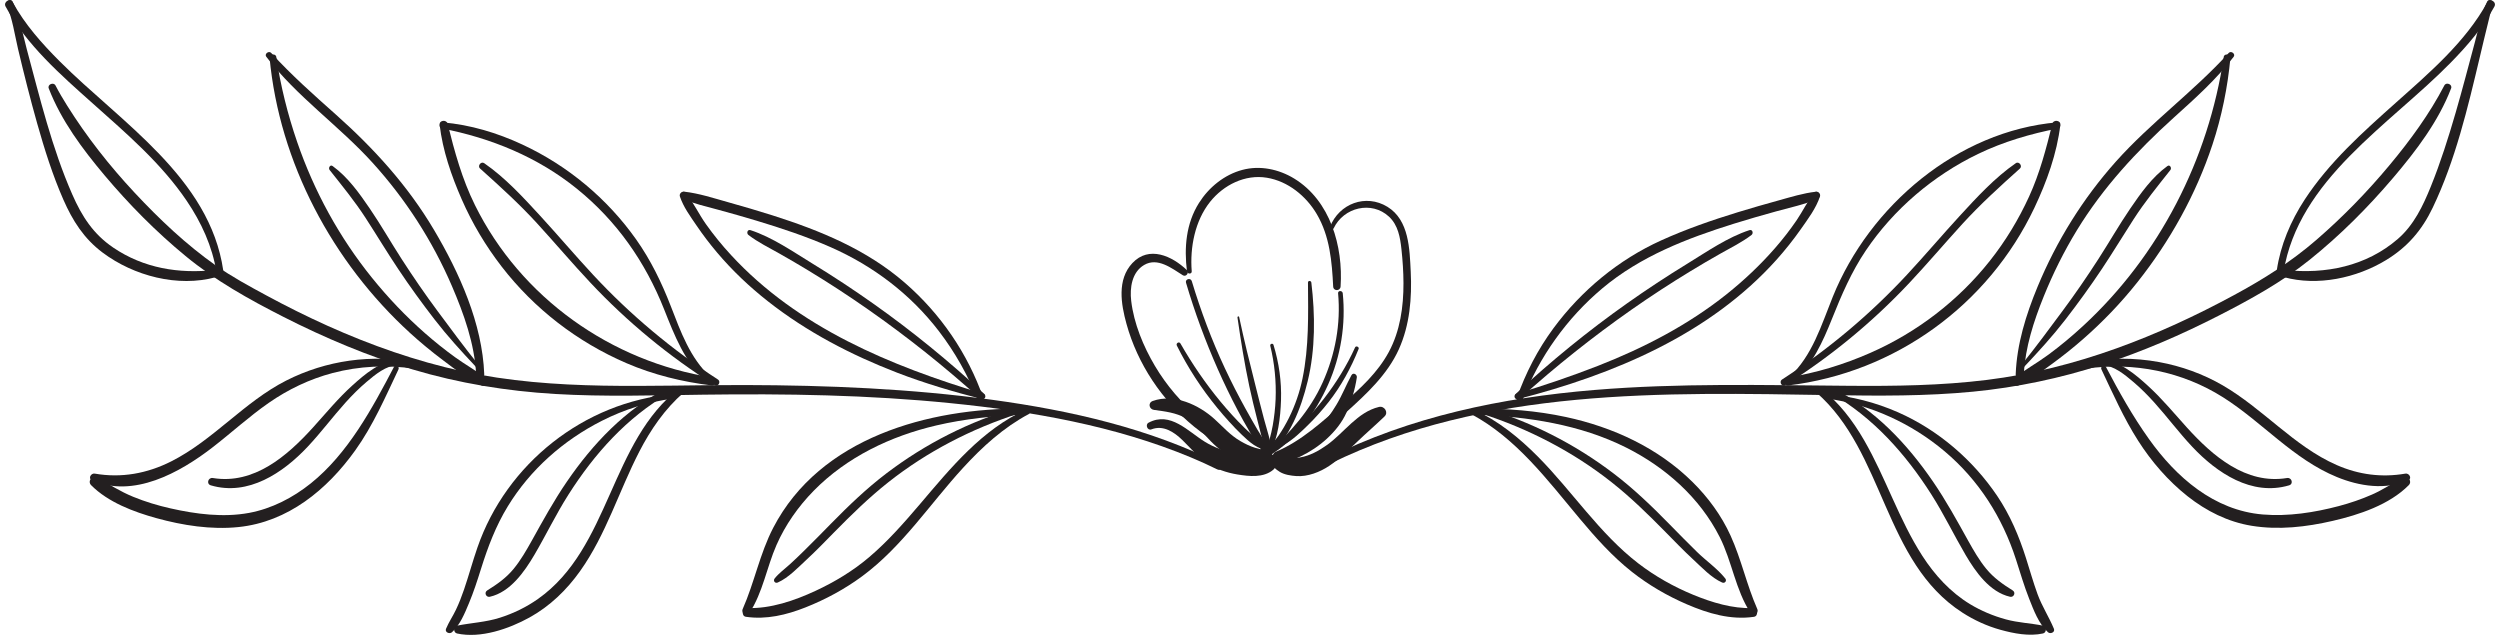 <svg width="126" height="32" viewBox="0 0 126 32" fill="none" xmlns="http://www.w3.org/2000/svg">
<path d="M63.394 22.75C61.235 21.977 59.375 20.412 58.208 18.442C57.624 17.455 57.147 16.308 57.012 15.16C56.936 14.509 57.044 13.72 57.664 13.355C58.341 12.956 59.057 13.522 59.617 13.874C59.776 13.975 59.955 13.743 59.818 13.612C59.07 12.899 57.911 12.366 57.072 13.259C56.291 14.092 56.499 15.326 56.775 16.324C57.332 18.342 58.558 20.173 60.175 21.497C61.095 22.251 62.142 22.827 63.266 23.213C63.56 23.314 63.683 22.853 63.394 22.75Z" fill="#231F20"/>
<path d="M60.063 13.672C59.968 12.471 60.223 11.133 60.989 10.172C61.669 9.321 62.751 8.775 63.852 8.958C64.916 9.134 65.829 9.879 66.367 10.793C67.023 11.91 67.129 13.178 67.192 14.441C67.204 14.682 67.549 14.681 67.566 14.441C67.701 12.417 67.047 10.111 65.227 8.999C64.451 8.526 63.505 8.325 62.616 8.562C61.707 8.804 60.927 9.438 60.429 10.228C59.775 11.265 59.676 12.481 59.823 13.672C59.841 13.822 60.075 13.829 60.063 13.672Z" fill="#231F20"/>
<path d="M67.44 14.782C67.581 16.323 67.297 17.867 66.662 19.276C66.021 20.698 65.034 21.781 63.906 22.83C63.844 22.888 63.923 22.989 63.996 22.947C65.327 22.17 66.323 20.76 66.94 19.375C67.579 17.941 67.833 16.345 67.675 14.782C67.661 14.633 67.426 14.631 67.44 14.782Z" fill="#231F20"/>
<path d="M63.805 23.143C64.224 23.143 64.224 22.493 63.805 22.493C63.387 22.493 63.386 23.143 63.805 23.143Z" fill="#231F20"/>
<path d="M59.775 14.249C60.213 15.738 60.752 17.194 61.379 18.612C61.691 19.315 62.026 20.008 62.385 20.688C62.569 21.038 62.761 21.382 62.961 21.723C63.153 22.049 63.331 22.424 63.605 22.688C63.709 22.788 63.906 22.689 63.857 22.541C63.751 22.216 63.539 21.933 63.366 21.64C63.166 21.299 62.972 20.955 62.78 20.609C62.408 19.938 62.059 19.254 61.733 18.558C61.069 17.139 60.519 15.669 60.066 14.17C60.01 13.984 59.72 14.062 59.775 14.249Z" fill="#231F20"/>
<path d="M67.217 11.507C67.718 10.449 69.131 10.105 70.007 10.921C70.465 11.347 70.569 11.966 70.633 12.561C70.694 13.127 70.733 13.698 70.735 14.268C70.739 15.46 70.567 16.682 69.994 17.744C69.441 18.768 68.578 19.564 67.711 20.32C66.662 21.233 65.592 22.232 64.293 22.773C64.056 22.872 64.139 23.211 64.401 23.163C65.062 23.044 65.611 22.664 66.13 22.253C66.725 21.782 67.295 21.277 67.858 20.768C68.877 19.85 69.926 18.878 70.501 17.606C71.053 16.384 71.166 15.021 71.101 13.696C71.044 12.551 71.022 11.095 69.927 10.423C68.833 9.753 67.492 10.264 67.034 11.429C66.993 11.534 67.168 11.609 67.217 11.507Z" fill="#231F20"/>
<path d="M68.296 17.509C67.884 18.423 67.342 19.294 66.731 20.087C66.423 20.487 66.088 20.866 65.732 21.223C65.366 21.588 64.949 21.898 64.59 22.266C64.512 22.346 64.611 22.472 64.708 22.419C65.154 22.174 65.537 21.8 65.901 21.446C66.28 21.076 66.634 20.681 66.96 20.264C67.602 19.444 68.088 18.547 68.475 17.585C68.514 17.483 68.341 17.409 68.296 17.509Z" fill="#231F20"/>
<path d="M59.313 17.418C59.872 18.54 60.555 19.588 61.351 20.557C61.741 21.031 62.151 21.495 62.594 21.918C62.922 22.231 63.427 22.716 63.921 22.639C63.998 22.626 64.021 22.513 63.967 22.463C63.791 22.303 63.551 22.22 63.353 22.09C63.121 21.938 62.916 21.752 62.718 21.558C62.297 21.147 61.9 20.708 61.524 20.255C60.763 19.337 60.087 18.347 59.495 17.312C59.427 17.194 59.253 17.298 59.313 17.418Z" fill="#231F20"/>
<path d="M62.368 16C62.536 17.159 62.72 18.314 62.964 19.461C63.083 20.021 63.22 20.578 63.361 21.133C63.507 21.704 63.636 22.3 63.861 22.846C63.929 23.013 64.164 22.952 64.132 22.771C64.035 22.209 63.85 21.658 63.703 21.107C63.55 20.532 63.407 19.955 63.262 19.379C62.976 18.249 62.694 17.117 62.453 15.977C62.441 15.921 62.361 15.945 62.368 16Z" fill="#231F20"/>
<path d="M64.022 17.43C64.236 18.306 64.326 19.219 64.291 20.12C64.273 20.564 64.222 21.007 64.146 21.445C64.068 21.898 63.923 22.332 63.835 22.781C63.816 22.88 63.956 22.955 64.008 22.854C64.415 22.059 64.535 21.052 64.563 20.169C64.594 19.221 64.461 18.291 64.185 17.384C64.153 17.281 63.996 17.324 64.022 17.43Z" fill="#231F20"/>
<path d="M65.922 14.241C65.933 15.868 65.976 17.471 65.647 19.075C65.506 19.763 65.274 20.434 64.962 21.063C64.808 21.372 64.634 21.672 64.439 21.957C64.255 22.225 63.975 22.465 63.875 22.777C63.845 22.873 63.952 22.93 64.03 22.895C64.303 22.772 64.482 22.459 64.647 22.218C64.853 21.917 65.036 21.598 65.196 21.269C65.514 20.613 65.736 19.918 65.908 19.21C66.299 17.607 66.287 15.871 66.092 14.241C66.079 14.137 65.922 14.13 65.922 14.241Z" fill="#231F20"/>
<path d="M58.029 21.641C58.624 21.408 59.172 21.772 59.587 22.175C59.999 22.575 60.35 23.007 60.828 23.334C61.277 23.641 61.827 23.824 62.36 23.912C62.956 24.01 63.677 24.09 64.169 23.679C64.46 23.437 64.279 22.966 63.955 22.87C63.654 22.782 63.375 22.854 63.072 22.872C62.818 22.887 62.562 22.883 62.31 22.845C61.765 22.764 61.204 22.559 60.734 22.271C59.877 21.747 58.988 20.715 57.887 21.304C57.707 21.4 57.832 21.718 58.029 21.641Z" fill="#231F20"/>
<path d="M63.931 23.27C64.11 23.46 64.28 23.652 64.508 23.787C64.75 23.93 65.06 23.974 65.335 23.994C65.907 24.035 66.53 23.791 66.997 23.477C67.514 23.131 67.96 22.688 68.409 22.259C68.859 21.828 69.332 21.42 69.781 20.988C69.994 20.784 69.772 20.444 69.502 20.509C68.407 20.771 67.749 21.812 66.875 22.431C66.472 22.717 66.025 22.967 65.534 23.052C65.307 23.09 65.085 23.105 64.855 23.088C64.621 23.071 64.389 23.074 64.184 22.941C63.98 22.806 63.771 23.101 63.931 23.27Z" fill="#231F20"/>
<path d="M64.008 23.539C65.067 23.292 66.066 22.854 66.873 22.112C67.283 21.736 67.642 21.291 67.867 20.782C68.113 20.226 68.294 19.626 68.384 19.025C68.408 18.872 68.201 18.751 68.113 18.911C67.846 19.399 67.645 19.918 67.358 20.396C67.092 20.838 66.794 21.258 66.419 21.613C65.712 22.283 64.799 22.762 63.869 23.036C63.547 23.13 63.681 23.615 64.008 23.539Z" fill="#231F20"/>
<path d="M64.014 22.826C63.81 22.676 63.489 22.641 63.248 22.566C62.99 22.486 62.756 22.369 62.522 22.235C62.007 21.938 61.649 21.518 61.214 21.124C60.421 20.403 59.179 19.826 58.102 20.208C57.844 20.299 57.91 20.627 58.163 20.66C58.719 20.735 59.264 20.797 59.763 21.077C60.272 21.363 60.607 21.815 61.009 22.225C61.398 22.622 61.844 22.963 62.357 23.18C62.818 23.375 63.538 23.638 64.014 23.375C64.24 23.25 64.195 22.961 64.014 22.826Z" fill="#231F20"/>
<path d="M67.044 23.369C74.861 19.539 83.824 19.773 92.31 19.915C94.688 19.954 97.073 19.97 99.443 19.74C101.658 19.524 103.834 19.068 105.95 18.381C107.976 17.723 109.937 16.874 111.832 15.904C113.422 15.089 114.983 14.232 116.381 13.114C117.926 11.878 119.338 10.464 120.618 8.958C121.772 7.601 122.896 6.125 123.537 4.45C123.612 4.252 123.292 4.12 123.195 4.306C122.445 5.747 121.474 7.074 120.437 8.318C119.312 9.669 118.077 10.938 116.748 12.088C115.467 13.198 114.089 14.065 112.601 14.87C110.692 15.903 108.718 16.822 106.674 17.556C104.563 18.315 102.378 18.87 100.151 19.146C97.835 19.434 95.497 19.463 93.167 19.444C88.893 19.41 84.616 19.301 80.352 19.655C75.702 20.041 71.079 20.992 66.885 23.1C66.706 23.191 66.864 23.458 67.044 23.369Z" fill="#231F20"/>
<path d="M115.089 13.725C115.836 9.043 120.43 6.302 123.498 3.176C124.341 2.317 125.143 1.393 125.718 0.33C125.847 0.093 125.485 -0.119 125.356 0.119C124.261 2.121 122.434 3.673 120.755 5.173C119.085 6.663 117.388 8.175 116.154 10.063C115.448 11.145 114.936 12.348 114.749 13.632C114.716 13.852 115.053 13.95 115.089 13.725Z" fill="#231F20"/>
<path d="M125.349 0.091C125.052 0.707 124.922 1.431 124.744 2.088C124.422 3.285 124.112 4.485 123.766 5.675C123.4 6.934 123.004 8.19 122.512 9.405C122.117 10.378 121.66 11.341 120.855 12.039C119.259 13.421 117.207 13.83 115.155 13.606C114.945 13.583 114.91 13.915 115.106 13.968C116.808 14.435 118.768 14.015 120.261 13.107C121.347 12.445 122.072 11.592 122.613 10.459C123.751 8.079 124.375 5.434 124.982 2.879C125.114 2.324 125.243 1.768 125.382 1.215C125.459 0.907 125.531 0.544 125.654 0.269C125.746 0.066 125.449 -0.115 125.349 0.091Z" fill="#231F20"/>
<path d="M102.001 18.861C102.073 17.501 102.498 16.192 103.006 14.936C103.471 13.785 104.024 12.673 104.67 11.613C105.995 9.442 107.686 7.621 109.565 5.922C110.63 4.959 111.701 4.007 112.577 2.862C112.686 2.718 112.447 2.538 112.327 2.669C110.554 4.616 108.404 6.172 106.649 8.134C104.981 10 103.643 12.152 102.688 14.465C102.111 15.862 101.649 17.341 101.591 18.861C101.581 19.125 101.987 19.124 102.001 18.861Z" fill="#231F20"/>
<path d="M112.077 2.867C111.311 8.032 108.833 12.879 104.988 16.426C104.434 16.938 103.854 17.422 103.248 17.87C102.669 18.298 102.03 18.648 101.464 19.091C101.256 19.254 101.522 19.517 101.725 19.428C102.323 19.168 102.877 18.737 103.403 18.355C103.942 17.962 104.465 17.547 104.967 17.108C105.968 16.235 106.893 15.271 107.72 14.23C109.364 12.16 110.674 9.804 111.506 7.293C111.977 5.87 112.273 4.403 112.414 2.913C112.431 2.723 112.105 2.676 112.077 2.867Z" fill="#231F20"/>
<path d="M102.023 18.482C102.745 17.714 103.442 16.953 104.09 16.116C104.733 15.284 105.35 14.432 105.933 13.558C106.484 12.732 106.996 11.881 107.535 11.048C108.1 10.173 108.744 9.382 109.388 8.567C109.468 8.466 109.362 8.278 109.236 8.37C108.466 8.928 107.897 9.732 107.366 10.51C106.799 11.341 106.301 12.216 105.755 13.061C105.178 13.956 104.575 14.834 103.94 15.688C103.275 16.584 102.604 17.496 101.903 18.363C101.837 18.445 101.947 18.564 102.023 18.482Z" fill="#231F20"/>
<path d="M105.131 18.581C107.53 18.235 109.987 18.725 112.04 20.023C114.023 21.277 115.578 23.142 117.785 24.045C118.915 24.507 120.229 24.712 121.377 24.207C121.581 24.117 121.425 23.837 121.234 23.87C120.041 24.077 118.881 23.926 117.772 23.439C116.692 22.967 115.754 22.247 114.844 21.509C113.935 20.773 113.038 20.01 112.024 19.421C111.035 18.846 109.936 18.452 108.812 18.247C107.56 18.018 106.294 18.021 105.046 18.275C104.843 18.317 104.933 18.61 105.131 18.581Z" fill="#231F20"/>
<path d="M105.912 18.62C106.491 19.839 107.036 21.078 107.765 22.217C108.438 23.27 109.272 24.234 110.254 25.011C111.198 25.757 112.283 26.303 113.478 26.499C114.841 26.722 116.233 26.561 117.57 26.252C118.897 25.945 120.417 25.444 121.4 24.454C121.599 24.254 121.345 23.923 121.099 24.065C120.583 24.361 120.094 24.687 119.547 24.927C119.007 25.165 118.447 25.355 117.877 25.506C116.641 25.832 115.325 26.037 114.044 25.93C111.587 25.724 109.68 24.053 108.307 22.126C107.487 20.976 106.792 19.738 106.138 18.489C106.059 18.338 105.841 18.471 105.912 18.62Z" fill="#231F20"/>
<path d="M105.955 18.408C106.527 18.412 107.099 18.892 107.516 19.246C107.897 19.567 108.248 19.922 108.581 20.292C109.236 21.019 109.82 21.807 110.492 22.52C111.729 23.835 113.485 25.018 115.368 24.462C115.609 24.391 115.505 24.053 115.266 24.092C113.194 24.434 111.514 22.975 110.226 21.553C109.585 20.845 108.976 20.103 108.269 19.457C107.68 18.92 106.805 18.146 105.956 18.188C105.815 18.195 105.812 18.408 105.955 18.408Z" fill="#231F20"/>
<path d="M90.413 19.221C91.352 18.375 91.871 17.221 92.332 16.069C92.813 14.867 93.312 13.702 94.039 12.624C95.445 10.542 97.431 8.852 99.692 7.76C100.964 7.146 102.343 6.741 103.727 6.473C103.898 6.44 103.861 6.151 103.685 6.166C98.656 6.602 94.221 10.374 92.37 14.963C91.797 16.383 91.345 17.923 90.189 18.995C90.038 19.136 90.262 19.357 90.413 19.221Z" fill="#231F20"/>
<path d="M90.129 19.425C95.511 18.78 100.21 15.374 102.532 10.477C103.152 9.17 103.673 7.731 103.841 6.289C103.868 6.058 103.494 6.014 103.439 6.234C103.126 7.495 102.809 8.721 102.265 9.909C101.738 11.06 101.075 12.155 100.288 13.147C98.698 15.155 96.612 16.752 94.269 17.783C92.925 18.374 91.527 18.803 90.075 19.027C89.852 19.063 89.902 19.453 90.129 19.425Z" fill="#231F20"/>
<path d="M89.984 19.408C92.279 17.962 94.375 16.234 96.233 14.257C97.143 13.288 98.003 12.273 98.899 11.291C99.814 10.289 100.796 9.398 101.804 8.494C101.947 8.366 101.757 8.113 101.596 8.225C100.539 8.955 99.632 9.944 98.766 10.886C97.867 11.864 97.009 12.881 96.103 13.854C94.235 15.863 92.121 17.634 89.819 19.125C89.642 19.239 89.804 19.521 89.984 19.408Z" fill="#231F20"/>
<path d="M91.551 19.788C94.999 22.8 94.929 28.314 98.905 30.876C99.495 31.256 100.147 31.555 100.823 31.742C101.502 31.93 102.269 32.079 102.967 31.927C103.16 31.884 103.164 31.571 102.967 31.532C102.343 31.407 101.71 31.386 101.093 31.216C100.461 31.043 99.853 30.789 99.292 30.45C98.298 29.847 97.512 28.985 96.885 28.014C95.704 26.181 95.041 24.075 93.953 22.191C93.37 21.182 92.666 20.259 91.737 19.547C91.599 19.441 91.42 19.674 91.551 19.788Z" fill="#231F20"/>
<path d="M92.089 20.091C94.257 20.378 96.35 21.345 98.017 22.753C99.731 24.201 100.92 26.074 101.606 28.201C101.82 28.866 102.016 29.537 102.273 30.186C102.499 30.756 102.753 31.444 103.217 31.864C103.336 31.972 103.59 31.868 103.517 31.69C103.27 31.093 102.915 30.557 102.692 29.944C102.474 29.346 102.303 28.733 102.109 28.126C101.758 27.023 101.312 25.964 100.663 25C99.434 23.176 97.679 21.669 95.663 20.78C94.525 20.279 93.327 19.974 92.089 19.866C91.942 19.853 91.949 20.072 92.089 20.091Z" fill="#231F20"/>
<path d="M92.273 19.814C94.401 21.034 96.042 22.877 97.347 24.93C97.973 25.914 98.474 26.962 99.064 27.966C99.566 28.82 100.282 29.844 101.307 30.077C101.498 30.12 101.611 29.865 101.441 29.758C100.942 29.448 100.485 29.128 100.108 28.669C99.751 28.234 99.468 27.74 99.195 27.251C98.633 26.239 98.08 25.229 97.425 24.274C96.12 22.37 94.488 20.636 92.407 19.584C92.255 19.508 92.123 19.728 92.273 19.814Z" fill="#231F20"/>
<path d="M76.743 20.143C77.583 17.977 78.978 16.029 80.756 14.534C82.679 12.917 85.021 12.014 87.393 11.273C88.098 11.053 88.808 10.849 89.52 10.653C90.221 10.459 90.948 10.309 91.617 10.02C91.789 9.946 91.706 9.642 91.521 9.663C90.879 9.735 90.256 9.932 89.635 10.103C88.946 10.293 88.258 10.49 87.575 10.7C86.269 11.101 84.974 11.55 83.729 12.114C81.572 13.09 79.701 14.64 78.296 16.541C77.503 17.616 76.889 18.801 76.448 20.061C76.381 20.25 76.673 20.324 76.743 20.143Z" fill="#231F20"/>
<path d="M76.501 20.115C81.312 18.881 86.163 16.86 89.543 13.084C89.975 12.601 90.38 12.092 90.753 11.562C91.111 11.052 91.537 10.49 91.729 9.892C91.781 9.73 91.543 9.575 91.43 9.718C91.093 10.145 90.856 10.652 90.549 11.102C90.216 11.59 89.852 12.057 89.463 12.503C88.724 13.351 87.901 14.127 87.022 14.829C85.083 16.376 82.85 17.534 80.546 18.435C79.195 18.963 77.817 19.43 76.428 19.848C76.257 19.899 76.328 20.159 76.501 20.115Z" fill="#231F20"/>
<path d="M76.631 20.064C78.409 18.461 80.287 16.965 82.249 15.593C83.21 14.921 84.193 14.28 85.195 13.671C85.695 13.366 86.201 13.069 86.712 12.781C87.239 12.482 87.794 12.212 88.276 11.843C88.385 11.759 88.33 11.549 88.173 11.599C87.069 11.959 86.031 12.684 85.046 13.287C84.009 13.922 82.992 14.591 81.999 15.293C80.034 16.681 78.169 18.201 76.407 19.84C76.256 19.98 76.48 20.2 76.631 20.064Z" fill="#231F20"/>
<path d="M74.14 20.867C76.426 22.087 77.986 24.19 79.614 26.136C80.419 27.098 81.261 28.043 82.249 28.822C83.092 29.487 84.033 30.033 85.019 30.458C86.085 30.917 87.228 31.258 88.396 31.088C88.648 31.052 88.587 30.637 88.336 30.646C87.316 30.683 86.278 30.363 85.344 29.98C84.365 29.578 83.415 29.044 82.576 28.399C80.604 26.882 79.241 24.756 77.502 23.006C76.554 22.053 75.504 21.199 74.272 20.643C74.122 20.574 73.989 20.787 74.14 20.867Z" fill="#231F20"/>
<path d="M74.428 20.9C77.003 20.999 79.639 21.392 81.964 22.56C83.938 23.551 85.669 25.08 86.674 27.069C87.294 28.295 87.47 29.733 88.226 30.891C88.367 31.108 88.667 30.921 88.566 30.692C88.037 29.492 87.766 28.199 87.225 27.005C86.762 25.984 86.091 25.069 85.294 24.283C83.555 22.568 81.292 21.527 78.922 21.017C77.443 20.699 75.939 20.584 74.429 20.594C74.23 20.594 74.231 20.893 74.428 20.9Z" fill="#231F20"/>
<path d="M74.667 20.846C77.034 21.608 79.272 22.762 81.225 24.305C82.197 25.072 83.078 25.936 83.945 26.818C84.403 27.284 84.857 27.755 85.337 28.198C85.774 28.601 86.247 29.115 86.795 29.359C86.933 29.42 87.048 29.272 86.953 29.154C86.558 28.658 85.986 28.265 85.531 27.819C85.064 27.362 84.606 26.896 84.15 26.43C83.257 25.519 82.346 24.639 81.329 23.866C79.362 22.369 77.125 21.232 74.75 20.546C74.556 20.489 74.477 20.784 74.667 20.846Z" fill="#231F20"/>
<path d="M61.52 23.391C57.943 21.593 53.969 20.691 50.025 20.152C45.892 19.588 41.715 19.417 37.548 19.406C32.791 19.392 27.972 19.734 23.287 18.708C20.958 18.198 18.694 17.402 16.521 16.425C15.459 15.947 14.416 15.427 13.392 14.872C12.544 14.413 11.69 13.951 10.899 13.396C9.394 12.339 8.039 11.055 6.787 9.714C5.512 8.349 4.367 6.892 3.376 5.31C3.171 4.983 2.975 4.652 2.798 4.309C2.703 4.124 2.38 4.253 2.456 4.453C3.083 6.077 4.157 7.513 5.27 8.837C6.505 10.305 7.867 11.682 9.349 12.902C10.856 14.143 12.542 15.084 14.279 15.967C16.371 17.031 18.544 17.948 20.795 18.62C23.134 19.319 25.537 19.711 27.972 19.856C30.457 20.003 32.946 19.926 35.433 19.892C39.593 19.835 43.764 19.902 47.906 20.319C52.013 20.731 56.186 21.456 60.014 23.051C60.47 23.24 60.919 23.446 61.363 23.663C61.542 23.748 61.7 23.481 61.52 23.391Z" fill="#231F20"/>
<path d="M11.252 13.631C10.573 8.96 6.087 6.172 3.009 3.091C2.114 2.195 1.255 1.234 0.644 0.117C0.514 -0.12 0.153 0.092 0.282 0.329C1.332 2.266 3.068 3.781 4.691 5.228C6.379 6.734 8.126 8.227 9.405 10.114C10.147 11.208 10.702 12.413 10.911 13.724C10.948 13.95 11.285 13.852 11.252 13.631Z" fill="#231F20"/>
<path d="M0.335 0.27C0.626 0.921 0.741 1.756 0.908 2.462C1.207 3.722 1.522 4.978 1.874 6.223C2.243 7.526 2.649 8.822 3.194 10.063C3.663 11.129 4.228 12.022 5.17 12.729C6.741 13.907 8.965 14.495 10.884 13.969C11.077 13.916 11.047 13.584 10.835 13.607C9.014 13.806 7.244 13.522 5.706 12.478C4.694 11.791 4.126 10.899 3.643 9.8C2.616 7.461 2.013 4.944 1.351 2.485C1.141 1.702 0.995 0.827 0.639 0.092C0.54 -0.115 0.244 0.065 0.335 0.27Z" fill="#231F20"/>
<path d="M24.406 18.861C24.309 16.306 23.156 13.752 21.871 11.582C20.556 9.362 18.857 7.493 16.938 5.783C15.813 4.782 14.685 3.783 13.67 2.669C13.552 2.538 13.31 2.716 13.421 2.861C14.956 4.869 17.074 6.327 18.767 8.191C20.435 10.026 21.8 12.141 22.778 14.42C23.383 15.831 23.915 17.317 23.997 18.861C24.011 19.123 24.417 19.126 24.406 18.861Z" fill="#231F20"/>
<path d="M13.587 2.913C14.086 8.203 16.754 13.206 20.661 16.777C21.195 17.265 21.752 17.724 22.33 18.157C22.933 18.611 23.58 19.125 24.275 19.429C24.476 19.517 24.746 19.256 24.535 19.091C24.028 18.695 23.454 18.38 22.931 18.001C22.41 17.624 21.907 17.221 21.423 16.796C20.451 15.943 19.558 15.005 18.746 13.998C17.1 11.959 15.83 9.636 14.978 7.159C14.498 5.765 14.14 4.326 13.924 2.867C13.896 2.678 13.569 2.72 13.587 2.913Z" fill="#231F20"/>
<path d="M24.098 18.363C23.397 17.496 22.726 16.584 22.061 15.688C21.426 14.834 20.824 13.956 20.246 13.061C19.701 12.217 19.203 11.341 18.636 10.51C18.104 9.732 17.535 8.928 16.765 8.369C16.64 8.279 16.533 8.465 16.613 8.567C17.244 9.365 17.879 10.138 18.433 10.995C18.984 11.846 19.506 12.715 20.069 13.558C20.648 14.426 21.26 15.271 21.898 16.096C22.55 16.94 23.251 17.707 23.98 18.482C24.055 18.563 24.165 18.446 24.098 18.363Z" fill="#231F20"/>
<path d="M20.962 18.274C18.76 17.827 16.427 18.162 14.424 19.181C12.302 20.26 10.754 22.182 8.629 23.254C7.413 23.867 6.12 24.103 4.774 23.87C4.586 23.837 4.426 24.115 4.632 24.207C6.72 25.126 9.059 23.822 10.692 22.563C11.652 21.823 12.548 20.998 13.544 20.305C14.527 19.622 15.609 19.105 16.767 18.799C18.102 18.447 19.512 18.384 20.878 18.581C21.075 18.609 21.167 18.316 20.962 18.274Z" fill="#231F20"/>
<path d="M19.858 18.489C18.759 20.583 17.54 22.857 15.665 24.362C14.763 25.086 13.694 25.638 12.552 25.85C11.249 26.091 9.879 25.912 8.598 25.623C7.955 25.479 7.323 25.288 6.712 25.038C6.066 24.775 5.497 24.41 4.895 24.064C4.651 23.924 4.393 24.253 4.594 24.454C5.451 25.316 6.735 25.798 7.885 26.115C9.213 26.481 10.64 26.706 12.019 26.564C14.512 26.308 16.485 24.68 17.903 22.701C18.805 21.442 19.421 20.012 20.082 18.62C20.154 18.471 19.936 18.338 19.858 18.489Z" fill="#231F20"/>
<path d="M20.038 18.188C19.206 18.147 18.354 18.891 17.772 19.415C17.044 20.07 16.423 20.829 15.768 21.553C14.48 22.975 12.8 24.434 10.728 24.092C10.489 24.053 10.384 24.391 10.627 24.462C12.509 25.017 14.265 23.835 15.502 22.52C16.173 21.807 16.758 21.019 17.412 20.292C17.745 19.922 18.097 19.567 18.477 19.246C18.894 18.893 19.468 18.412 20.038 18.408C20.18 18.408 20.179 18.195 20.038 18.188Z" fill="#231F20"/>
<path d="M35.806 18.997C34.779 18.044 34.306 16.715 33.812 15.44C33.35 14.249 32.801 13.112 32.061 12.066C30.607 10.01 28.616 8.35 26.331 7.287C25.052 6.692 23.717 6.29 22.309 6.167C22.134 6.152 22.095 6.441 22.267 6.474C24.747 6.954 27.1 7.916 29.074 9.512C31.086 11.139 32.521 13.197 33.472 15.592C33.992 16.9 34.51 18.256 35.581 19.221C35.732 19.357 35.956 19.136 35.806 18.997Z" fill="#231F20"/>
<path d="M35.924 19.028C30.801 18.235 26.242 14.998 23.938 10.338C23.286 9.02 22.913 7.654 22.56 6.234C22.505 6.016 22.13 6.055 22.158 6.288C22.308 7.578 22.75 8.858 23.269 10.043C23.798 11.254 24.479 12.395 25.287 13.441C26.929 15.566 29.1 17.237 31.567 18.301C32.933 18.89 34.394 19.249 35.869 19.425C36.094 19.451 36.149 19.062 35.924 19.028Z" fill="#231F20"/>
<path d="M36.18 19.125C33.879 17.634 31.764 15.863 29.896 13.854C28.99 12.88 28.132 11.865 27.233 10.885C26.367 9.943 25.46 8.954 24.403 8.224C24.243 8.114 24.051 8.364 24.195 8.493C25.186 9.383 26.155 10.259 27.056 11.243C27.968 12.24 28.84 13.272 29.766 14.257C31.623 16.233 33.72 17.961 36.015 19.408C36.194 19.521 36.356 19.239 36.18 19.125Z" fill="#231F20"/>
<path d="M34.266 19.547C30.734 22.253 30.767 27.613 27.111 30.189C26.525 30.602 25.88 30.914 25.197 31.132C24.486 31.36 23.76 31.388 23.035 31.533C22.838 31.572 22.842 31.886 23.035 31.928C24.228 32.188 25.65 31.694 26.686 31.122C27.716 30.553 28.561 29.734 29.24 28.779C30.547 26.941 31.196 24.748 32.222 22.759C32.795 21.648 33.505 20.616 34.451 19.789C34.581 19.675 34.405 19.44 34.266 19.547Z" fill="#231F20"/>
<path d="M33.907 19.866C29.445 20.258 25.518 23.373 24.061 27.599C23.82 28.298 23.626 29.013 23.387 29.713C23.268 30.059 23.137 30.401 22.979 30.732C22.824 31.058 22.618 31.356 22.48 31.69C22.407 31.869 22.66 31.972 22.78 31.864C23.188 31.495 23.422 30.911 23.631 30.412C23.869 29.845 24.058 29.259 24.242 28.672C24.588 27.567 24.986 26.513 25.592 25.521C26.727 23.662 28.399 22.188 30.337 21.207C31.453 20.642 32.667 20.255 33.906 20.091C34.047 20.072 34.054 19.853 33.907 19.866Z" fill="#231F20"/>
<path d="M33.589 19.584C31.508 20.635 29.876 22.37 28.571 24.274C27.916 25.229 27.363 26.24 26.801 27.251C26.528 27.741 26.244 28.234 25.888 28.669C25.512 29.128 25.054 29.448 24.555 29.758C24.386 29.864 24.496 30.12 24.689 30.077C25.714 29.844 26.43 28.82 26.932 27.966C27.522 26.962 28.023 25.914 28.649 24.93C29.954 22.877 31.595 21.034 33.723 19.814C33.873 19.729 33.741 19.508 33.589 19.584Z" fill="#231F20"/>
<path d="M49.56 20.059C48.775 17.814 47.404 15.814 45.608 14.255C43.675 12.576 41.346 11.623 38.932 10.854C38.187 10.617 37.436 10.398 36.682 10.187C35.961 9.986 35.233 9.745 34.487 9.66C34.302 9.639 34.218 9.944 34.39 10.018C34.963 10.265 35.577 10.402 36.177 10.566C36.825 10.742 37.471 10.925 38.113 11.118C39.384 11.501 40.648 11.922 41.864 12.457C44.011 13.402 45.897 14.832 47.327 16.7C48.128 17.748 48.788 18.911 49.264 20.141C49.335 20.321 49.627 20.248 49.56 20.059Z" fill="#231F20"/>
<path d="M49.566 19.848C44.891 18.442 40.218 16.514 36.845 12.855C36.391 12.363 35.966 11.843 35.579 11.296C35.219 10.787 34.948 10.205 34.563 9.718C34.45 9.575 34.212 9.73 34.264 9.892C34.434 10.421 34.796 10.912 35.106 11.367C35.426 11.838 35.772 12.292 36.139 12.726C36.905 13.633 37.768 14.45 38.7 15.183C40.663 16.728 42.89 17.886 45.215 18.783C46.611 19.322 48.043 19.742 49.492 20.114C49.665 20.158 49.736 19.899 49.566 19.848Z" fill="#231F20"/>
<path d="M49.591 19.84C47.829 18.201 45.964 16.681 43.999 15.293C43.005 14.59 41.989 13.922 40.952 13.287C39.966 12.684 38.928 11.959 37.824 11.599C37.669 11.549 37.611 11.758 37.722 11.843C38.203 12.212 38.759 12.482 39.286 12.781C39.777 13.059 40.265 13.344 40.747 13.637C41.768 14.257 42.77 14.909 43.748 15.594C45.711 16.965 47.589 18.462 49.367 20.065C49.517 20.2 49.741 19.98 49.591 19.84Z" fill="#231F20"/>
<path d="M51.721 20.641C49.489 21.648 47.92 23.581 46.37 25.403C45.568 26.345 44.748 27.28 43.803 28.083C42.991 28.773 42.065 29.332 41.099 29.78C40.045 30.27 38.834 30.688 37.656 30.645C37.408 30.636 37.342 31.051 37.597 31.087C38.624 31.237 39.638 30.992 40.592 30.615C41.609 30.213 42.584 29.686 43.463 29.036C45.48 27.543 46.863 25.406 48.541 23.577C49.513 22.516 50.576 21.548 51.853 20.867C52.003 20.786 51.87 20.573 51.721 20.641Z" fill="#231F20"/>
<path d="M51.57 20.593C46.808 20.563 41.333 22.05 38.969 26.603C38.296 27.9 38.022 29.358 37.433 30.692C37.332 30.92 37.632 31.108 37.773 30.891C38.449 29.856 38.643 28.591 39.134 27.472C39.579 26.457 40.231 25.531 41.005 24.74C42.676 23.034 44.888 21.98 47.194 21.441C48.626 21.107 50.102 20.956 51.57 20.9C51.767 20.892 51.769 20.594 51.57 20.593Z" fill="#231F20"/>
<path d="M51.247 20.544C48.871 21.23 46.634 22.367 44.667 23.864C43.668 24.625 42.77 25.487 41.892 26.382C41.435 26.849 40.977 27.315 40.511 27.773C40.279 28.001 40.044 28.227 39.803 28.446C39.549 28.677 39.258 28.885 39.043 29.154C38.949 29.271 39.062 29.421 39.201 29.358C39.747 29.115 40.224 28.6 40.66 28.198C41.139 27.755 41.593 27.284 42.051 26.818C42.918 25.936 43.8 25.073 44.772 24.305C46.724 22.762 48.963 21.608 51.329 20.846C51.52 20.784 51.441 20.488 51.247 20.544Z" fill="#231F20"/>
</svg>
